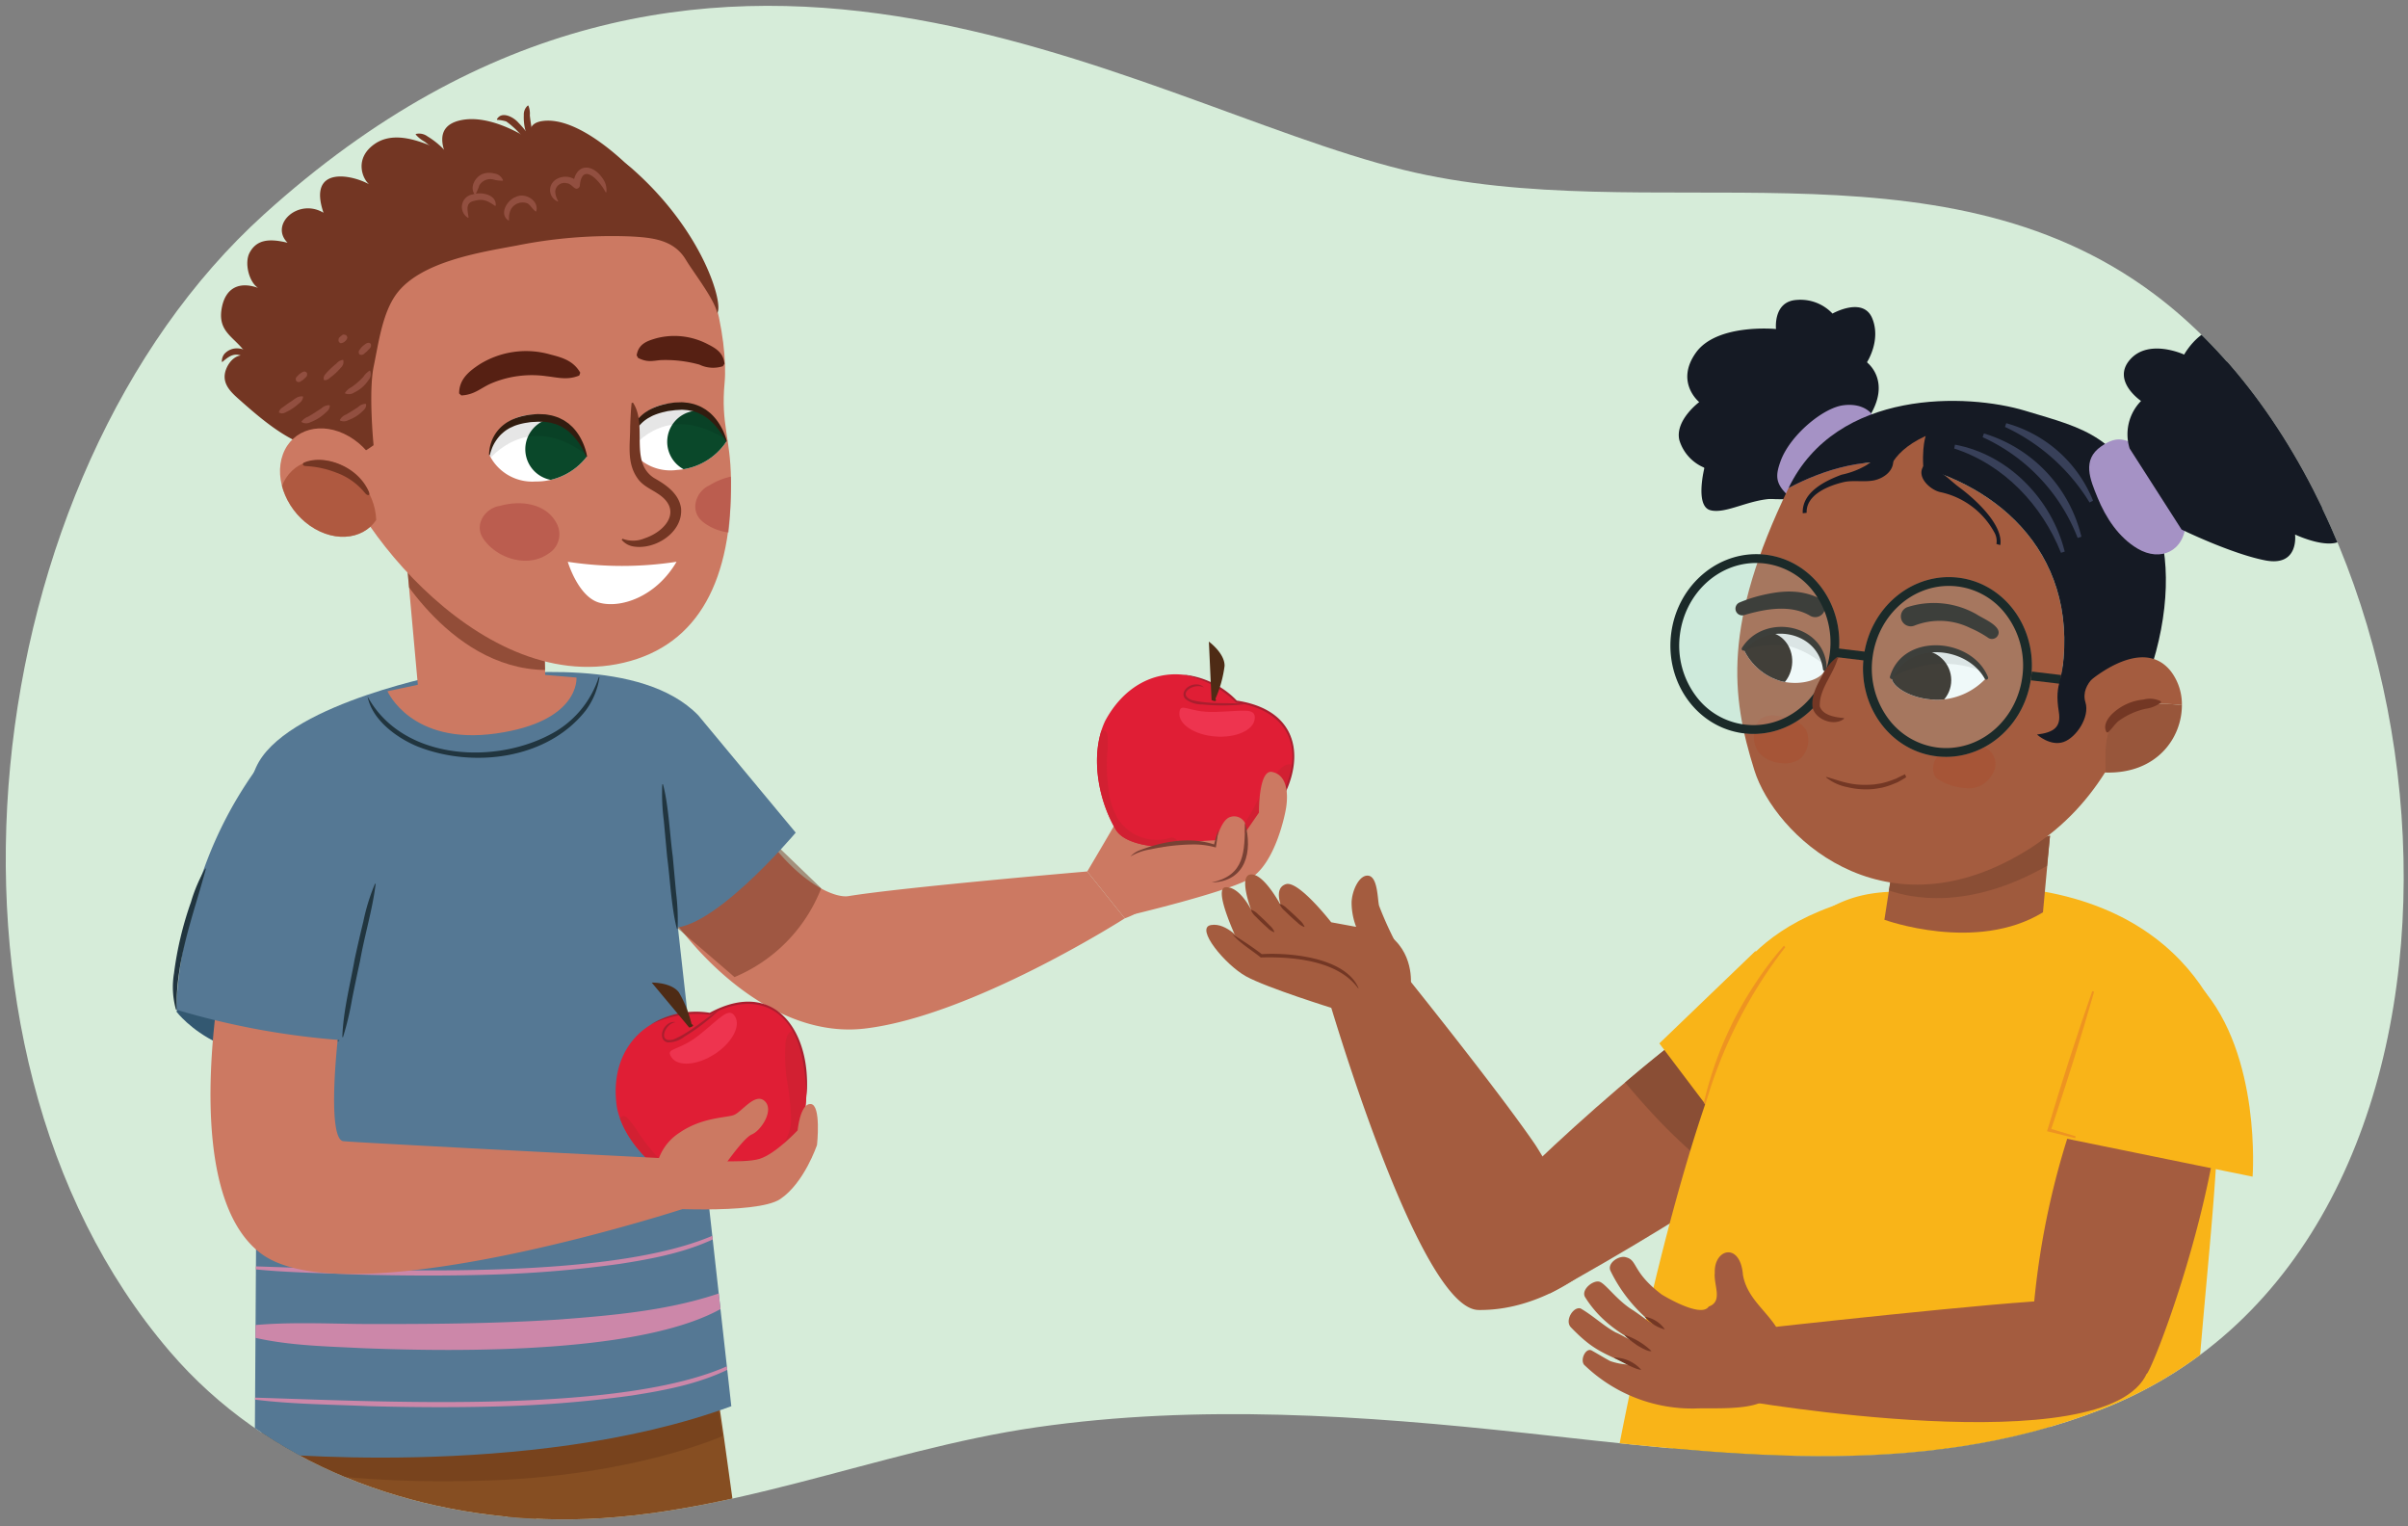 <svg xmlns="http://www.w3.org/2000/svg" xmlns:xlink="http://www.w3.org/1999/xlink" width="380" height="240.797" viewBox="0 0 380 240.797"><rect x="0" y="0" width="380" height="240.797" fill="#808080" stroke="none"/><defs><clipPath id="a"><path d="M221.478,26.8c38.555,9.465,84.112-6.107,118.465,19.591,50.236,37.579,57.508,150.159-8.209,175.936-29.245,11.472-60.77,7.044-91.056,3.763-25.571-2.77-51.528-4.584-77.107-.9-25.291,3.645-49.843,14.857-75.611,14.535-22.8-.286-45.776-8.521-61.175-26.5-41.4-48.322-30.7-138.15,14.866-179.387C111.7-29.55,178.394,16.223,221.478,26.8Z" fill="none"/></clipPath><clipPath id="b"><path d="M40.2,229.134s43.234,4.5,75.206-7.266l-10.388-93.11S94.7,106.613,76.249,108.294,40.78,138.2,40.78,138.2Z" fill="none"/></clipPath><clipPath id="c"><path d="M62.371,68.565l3.784,41.877s12.317,5.022,19.927-1.818l-.39-16.777Z" fill="#cc7962"/></clipPath><clipPath id="d"><path d="M92.591,72.061a10.038,10.038,0,0,1-8.083,3.909,7.538,7.538,0,0,1-7.269-4.163,6.74,6.74,0,0,1,6.58-6.345C91.493,64.869,92.591,72.061,92.591,72.061Z" fill="none"/></clipPath><clipPath id="e"><path d="M114.64,69.651a10.035,10.035,0,0,1-7.772,4.492,7.541,7.541,0,0,1-7.557-3.618,6.735,6.735,0,0,1,6.092-6.811C113.012,62.559,114.64,69.651,114.64,69.651Z" fill="none"/></clipPath><clipPath id="f"><path d="M60.117,80.608C58.63,84.636,53.96,85.9,49.686,83.436s-6.531-7.73-5.043-11.758,6.157-5.3,10.431-2.828S61.605,76.58,60.117,80.608Z" fill="#cc7962"/></clipPath><clipPath id="g"><path d="M70.086,95.44c3.723,2.849,15.559,9.763,27.986,8.809s17.281-9.226,17.286-28.585c0-4.456-1.62-8.72-1.006-15.292S112,38.056,104.346,33.091s-18.333-1.855-27.262,3.654S50.271,41.63,52.044,69.034C52.72,79.472,66.364,92.591,70.086,95.44Z" fill="none"/></clipPath><clipPath id="h"><path d="M287.969,105.59c.254-1.707-1.228-4.826-4.845-5.874-4.77-1.383-7.994,2.667-7.994,2.667a9.375,9.375,0,0,0,6,5.113C284.636,108.324,287.767,106.958,287.969,105.59Z" fill="#fff"/></clipPath><clipPath id="i"><path d="M298.529,106.848c.156-1.718,2.577-4.373,6.82-4.485a9.258,9.258,0,0,1,8.111,4.587,10.622,10.622,0,0,1-7.891,3.458C301.5,110.333,298.4,108.226,298.529,106.848Z" fill="#fff"/></clipPath></defs><g clip-path="url(#a)"><polygon points="382.393 246.646 -4.621 245.878 -4.621 -6.594 382.393 -5.826 382.393 246.646" fill="#d6ecd9"/><path d="M121.134,132.287c5.132,7.022,10.54,9.461,12.758,9.1,8.576-1.4,37.686-3.891,37.686-3.891l5.92,7.4s-24.126,15.425-41.066,17.392c-11.6,1.346-22.556-7.119-29.7-16.544A74.386,74.386,0,0,0,121.134,132.287Z" fill="#cc7962"/><path d="M105.1,144.969c.855.581,10.81,9.193,10.81,9.193a25.074,25.074,0,0,0,13.683-14.006l-9.583-9.239Z" fill="#733623" opacity="0.5"/><path d="M41.566,219.425s-3.149,75.831-2.405,82.627c0,0,40.1,5.624,46.681,1.474L84.227,219.1Z" fill="#864e22"/><path d="M80.8,300.956c3.827,6.1,40.9,2.831,40.511-3.49-1-26-4.431-53.27-8.566-80.909l-32.875,5.8Z" fill="#864e22"/><path d="M77.543,233.573c22.915-.871,36.466-6.991,36.466-6.991l-.816-5.331S89.77,225.8,77.337,226.27s-35.756-1.321-35.756-1.321l-.6,6.115S54.627,234.445,77.543,233.573Z" fill="#5b3014" opacity="0.33"/><path d="M75.122,106.66c6.081-.407,26.161-2.97,35.068,6.2l15.38,18.511s-14.361,17.08-20.684,14.816-24.707-26.924-24.707-26.924Z" fill="#557894"/><path d="M70.678,106.224s-24.3,4.556-29.816,13.961,1.682,37.5,1.682,37.5,26.475-10.318,28.069-14.332c-.066-.729-3.178-10.778-3.089-12.494S70.678,106.224,70.678,106.224Z" fill="#557894"/><path d="M40.2,229.134s43.234,4.5,75.206-7.266l-10.388-93.11S94.7,106.613,76.249,108.294,40.78,138.2,40.78,138.2Z" fill="#557894"/><g clip-path="url(#b)"><path d="M37.631,220.449c19.17.416,66.356,3.631,81.207-7.208l.07.075a18.115,18.115,0,0,1-3.142,2.311c-5,2.642-10.647,3.714-16.178,4.57a187.977,187.977,0,0,1-20.635,1.691c-6.9.2-13.8.16-20.691-.029-6.815-.294-14.071-.306-20.631-1.41Z" fill="#cc87a9"/><path d="M36.68,209.561c5.969-1.162,14.585-.706,20.672-.665,10.28.028,20.543-.043,30.786-.7,9.99-.763,20.359-1.664,29.592-5.79l.352.38a13.268,13.268,0,0,1-2.915,2.864c-12.076,8.1-43.111,7.633-57.91,7.063-6.956-.354-13.9-.415-20.618-2.637l.041-.516Z" fill="#cc87a9"/><path d="M35.75,199.679c19.17.416,66.357,3.631,81.208-7.208l.07.076a18.186,18.186,0,0,1-3.142,2.31c-5,2.642-10.647,3.715-16.179,4.57a187.713,187.713,0,0,1-20.635,1.692c-6.9.2-13.8.16-20.69-.029-6.815-.3-14.072-.307-20.632-1.411Z" fill="#cc87a9"/><path d="M35.582,190.231c5.969-1.161,14.586-.706,20.673-.665,10.28.029,20.543-.042,30.786-.7,9.989-.763,20.359-1.665,29.592-5.79l.352.38a13.247,13.247,0,0,1-2.916,2.863c-12.076,8.1-43.111,7.634-57.91,7.063-6.955-.354-13.9-.414-20.617-2.636l.04-.517Z" fill="#cc87a9"/></g><path d="M62.371,68.565l3.784,41.877s12.317,5.022,19.927-1.818l-.39-16.777Z" fill="#cc7962"/><g clip-path="url(#c)"><path d="M61.28,87.551S70.3,105.457,85.969,105.71c5.214.084,3.18-6.057,3.18-6.057L64.568,83.111Z" fill="#733623" opacity="0.65"/></g><path d="M58.011,109.9c5.544,10.186,20.591,10.909,29.73,5.471a15.538,15.538,0,0,0,6.758-8.56l.106.025a11.678,11.678,0,0,1-2.192,5.289c-6.066,7.693-17.742,9.112-26.489,5.668-3.392-1.385-7.236-4.275-7.913-7.893Z" fill="#21353f"/><path d="M78.228,115.733c13.372-1.87,12.742-8.83,12.742-8.83l-14.137-1.171L61.146,109.06S64.856,117.6,78.228,115.733Z" fill="#cc7962"/><path d="M104.621,123.737c.887,3.222,1.082,8.023,1.542,11.362l.522,5.707a34.808,34.808,0,0,1,.245,5.735l-.107.011c-.865-3.227-1.092-8.024-1.543-11.363l-.524-5.706a32.936,32.936,0,0,1-.243-5.735l.108-.011Z" fill="#21353f"/><path d="M98.4,104.567c11.986-2.81,17.155-13.272,16.955-28.9-.085-6.727-1.62-8.72-1.006-15.292S112,38.056,104.346,33.091s-18.333-1.855-27.262,3.654S50.271,41.63,52.044,69.034C52.72,79.472,74.971,110.059,98.4,104.567Z" fill="#cc7962"/><path d="M87.815,82.532c-1.458-2.788-5.094-3.766-8.911-2.718-2.28.318-4.169,2.91-2.642,5.17,2.122,3.14,7.033,4.713,10.324,2.343A3.583,3.583,0,0,0,87.815,82.532Z" fill="#a23232" opacity="0.4"/><path d="M89.6,88.637s1.625,5.5,4.954,6.445,8.948-.861,12.212-6.449A56.518,56.518,0,0,1,89.6,88.637Z" fill="#fff"/><path d="M92.591,72.061a10.038,10.038,0,0,1-8.083,3.909,7.538,7.538,0,0,1-7.269-4.163,6.74,6.74,0,0,1,6.58-6.345C91.493,64.869,92.591,72.061,92.591,72.061Z" fill="#fff"/><g clip-path="url(#d)"><path d="M92.6,69.766a4.915,4.915,0,1,1-5.887-3.679A4.9,4.9,0,0,1,92.6,69.766Z" fill="#0a482a"/><path d="M93.563,72.652s-8.91-9.01-16.99.472c-3.025-.83-2.12-4.264-2.12-4.264L80.3,64.533l7.588-.8,4.377,2.821,1.628,4.376Z" fill="#010101" opacity="0.1"/></g><path d="M92.53,72.071s-.136-.328-.406-.868a10.923,10.923,0,0,0-1.317-2.031,10.124,10.124,0,0,0-1.066-1.095c-.207-.165-.431-.317-.649-.478-.248-.12-.467-.286-.719-.405-.264-.1-.508-.235-.787-.308-.286-.056-.55-.167-.843-.213s-.584-.1-.888-.12l-.921-.014-.99.051c-.356.015-.605.085-.912.12a10.035,10.035,0,0,0-1.719.434c-.27.1-.508.235-.765.334a7.063,7.063,0,0,0-.684.409,5.46,5.46,0,0,0-.59.474,4.177,4.177,0,0,0-.51.512,7.345,7.345,0,0,0-.753,1.069,5.719,5.719,0,0,0-.433.957,7.537,7.537,0,0,0-.28.908h-.121a5.35,5.35,0,0,1,.079-.962,6.184,6.184,0,0,1,.269-1.073,5.933,5.933,0,0,1,1.743-2.578,8.146,8.146,0,0,1,.748-.561c.28-.152.559-.324.861-.457a9.241,9.241,0,0,1,1.941-.607,14.248,14.248,0,0,1,2.085-.237l1.058.04c.35.029.7.113,1.037.166a9.509,9.509,0,0,1,.989.3c.323.112.613.293.913.431.286.165.545.366.811.542.236.212.475.415.69.628a8.349,8.349,0,0,1,1.03,1.351,9.661,9.661,0,0,1,1.009,2.322,7.383,7.383,0,0,1,.209.94Z" fill="#321c0f"/><path d="M114.64,69.651a10.035,10.035,0,0,1-7.772,4.492,7.541,7.541,0,0,1-7.557-3.618,6.735,6.735,0,0,1,6.092-6.811C113.012,62.559,114.64,69.651,114.64,69.651Z" fill="#fff"/><g clip-path="url(#e)"><path d="M114.9,68.244a4.915,4.915,0,1,1-6.145-3.237A4.894,4.894,0,0,1,114.9,68.244Z" fill="#0a482a"/><path d="M115.653,70.168s-9.553-8.33-16.909,1.719c-3.078-.605-2.43-4.1-2.43-4.1l5.51-4.744,7.507-1.359,4.575,2.491,1.947,4.245Z" fill="#010101" opacity="0.1"/></g><path d="M114.58,69.664s-.16-.316-.469-.835a10.962,10.962,0,0,0-1.464-1.928,9.9,9.9,0,0,0-1.145-1.014c-.218-.15-.453-.285-.682-.43-.256-.1-.487-.25-.747-.35-.271-.077-.524-.2-.808-.25-.289-.034-.56-.126-.857-.15s-.59-.06-.894-.055l-.919.054-.984.124c-.354.041-.6.129-.9.186a10.117,10.117,0,0,0-1.682.559c-.262.116-.489.272-.738.39a7.034,7.034,0,0,0-.651.457,5.378,5.378,0,0,0-.554.517,4.209,4.209,0,0,0-.471.548,7.445,7.445,0,0,0-.672,1.121,5.675,5.675,0,0,0-.361.987,7.765,7.765,0,0,0-.212.926l-.12.01a5.251,5.251,0,0,1,.008-.966,6.221,6.221,0,0,1,.188-1.09,5.937,5.937,0,0,1,.529-1.336,5.87,5.87,0,0,1,1.019-1.363,8.3,8.3,0,0,1,.7-.614c.268-.172.534-.364.825-.519a9.313,9.313,0,0,1,1.891-.748,14.3,14.3,0,0,1,2.061-.389l1.059-.038c.35,0,.7.062,1.046.089a9.342,9.342,0,0,1,1.009.227,9.924,9.924,0,0,1,.942.363c.3.143.571.324.849.48.251.194.5.379.735.576a8.409,8.409,0,0,1,1.127,1.271,9.707,9.707,0,0,1,1.178,2.242,7.442,7.442,0,0,1,.278.922Z" fill="#321c0f"/><path d="M113.178,49.376c-.425-2.161-3.794-6.463-4.935-8.378-1.9-3.19-5.3-3.514-8.758-3.695A76.316,76.316,0,0,0,81.52,38.745c-5.7,1.058-15.085,2.505-18.9,7.557-2.274,3.014-2.877,7.828-3.641,11.471-.854,4.071-.025,12.467-.025,12.467s-3.025,2.247-4.18,1.951c-1.579-.4-2.609-5.916-3.719-7.248-1.086-1.3-2.07-3.771-2.982-5.085-1.969-2.837-2.233-4.865-1.22-7.907,5.852-17.575,22.9-24.64,39.761-23.688,6.757.381,7.86-6.292,13.139-1.65C111.131,36.614,114.218,48.14,113.178,49.376Z" fill="#733623"/><path d="M106.919,35.961c-1.289-3.656-13.457-17.928-21.287-16.869-3.112.421-1.651,3.189-1.651,3.189S77.855,17.9,72.75,18.961c-2.81.586-3.425,2.371-2.65,4.787-1.538-.2-7.091-3.76-11-1.016-3.237,2.274-1.9,5.472-.862,6.334-3.028-1.646-9.666-2.77-7.187,4.5-3.979-2.369-8.559,1.856-5.671,4.735-2.849-.692-4.849-.539-5.98,1.552-.884,1.632-.091,4.662,1.32,5.565-3.048-1.078-5.094.089-5.691,3.011-.87,4.258,2.346,4.731,4.108,7.833-1.629-.727-3,.676-3.5,2.117-.751,2.185.891,3.574,2.295,4.817,2.62,2.319,5.84,5.09,9.061,6.523,2.653,1.18,5.668,1.82,6.7-1.559.625-2.052-.155-4.757-.255-6.837a18.1,18.1,0,0,1,1.568-8.079c3.907-9.39,15.341-18.89,25.631-19.734A101.364,101.364,0,0,1,96.2,33.044C98.439,33.214,104.747,37.184,106.919,35.961Z" fill="#733623"/><path d="M60.117,80.608C58.63,84.636,53.96,85.9,49.686,83.436s-6.531-7.73-5.043-11.758,6.157-5.3,10.431-2.828S61.605,76.58,60.117,80.608Z" fill="#cc7962"/><g clip-path="url(#f)"><path d="M58.889,85.157c-1.487,4.028-5.928,5.426-9.92,3.123s-6.02-7.436-4.533-11.464,5.929-5.426,9.92-3.123S60.377,81.129,58.889,85.157Z" fill="#a34c33" opacity="0.7"/></g><path d="M47.935,73.009c-.136.063-.368.531.441.532a15.167,15.167,0,0,1,4.742,1.05,10.3,10.3,0,0,1,4.51,3.233c.473.511.837.318.556-.306C56.282,73.294,50.845,71.681,47.935,73.009Z" fill="#733623"/><polygon points="98.488 60.173 101.181 74.22 98.084 78.407 95.823 61.193 98.488 60.173" fill="#cc7962"/><g clip-path="url(#g)"><path d="M121.271,76.726c-2.177-2.275-5.943-2.211-9.319-.15-2.1.935-3.2,3.947-1.1,5.7,2.913,2.43,8.069,2.585,10.572-.6A3.582,3.582,0,0,0,121.271,76.726Z" fill="#a23232" opacity="0.4"/></g><path d="M99.888,63.527c2.377,3.581-.636,9.352,3.343,11.9,1.85,1.045,3.868,2.407,4.239,4.7.4,3.836-4.084,6.7-7.554,6.086A3.006,3.006,0,0,1,98.1,85.164L98.248,85a4.631,4.631,0,0,0,3.461-.061c3.394-1.123,6.02-4.46,2.176-7-1.127-.767-2.478-1.288-3.279-2.48-1.749-2.456-1.15-5.367-1.163-8.049.045-1.27.1-2.491.23-3.83l.215-.05Z" fill="#733623"/><path d="M43.425,248.39c8.2-.523,14.83-4.777,15.831-13.4a.049.049,0,0,1,.1.012,17.942,17.942,0,0,1-.2,2.911,12.449,12.449,0,0,1-4.507,7.606,15.4,15.4,0,0,1-11.218,2.869Z" fill="#562b1b"/><path d="M100.471,56.065c.289-1.852,1.72-2.3,3.192-2.717a11.308,11.308,0,0,1,8,.945c1.332.674,2.469,1.345,2.67,3.088l-.26.4a5,5,0,0,1-3.693-.249,20.071,20.071,0,0,0-6.114-.716c-1.349.119-2.062.392-3.563-.335l-.234-.411Z" fill="#562013"/><path d="M72.454,62.08c-.012-2.26,1.6-3.535,3.269-4.622A13.9,13.9,0,0,1,86.86,55.934c1.89.483,3.643.99,4.709,2.873l-.161.444c-1.9.769-3.377.3-5.174.105a16.434,16.434,0,0,0-8.792,1.169c-1.65.74-2.551,1.751-4.632,1.867l-.356-.312Z" fill="#562013"/><path d="M78.108,32.469c-1.162-.8-1.883-1.152-3.229-.783-1.454.267-1.109,1.4-.945,2.576.023.055-.023.127-.085.1a2,2,0,0,1,.755-3.689c1.274-.442,3.757-.022,3.623,1.745a.08.08,0,0,1-.119.053Z" fill="#924f40"/><path d="M79.293,28.514a5.417,5.417,0,0,1-1.516-.21,2.008,2.008,0,0,0-2.146.97,8.149,8.149,0,0,1-.59,1.377.08.08,0,0,1-.129.011c-.823-1.079.038-2.686,1.169-3.18a2.98,2.98,0,0,1,1.874-.119,1.73,1.73,0,0,1,1.412,1.044.083.083,0,0,1-.074.107Z" fill="#924f40"/><path d="M58.42,58.539a1.412,1.412,0,0,1-.294,1.468A5.437,5.437,0,0,1,55.952,61.9a1.586,1.586,0,0,1-1.458.191.086.086,0,0,1-.035-.125,2.638,2.638,0,0,1,1.019-.887,11.4,11.4,0,0,0,1.881-1.646A3.017,3.017,0,0,1,58.3,58.5a.084.084,0,0,1,.116.036Z" fill="#924f40"/><path d="M57.777,63.806c.028.6-.341.846-.638,1.145a6.19,6.19,0,0,1-2.153,1.332,1.482,1.482,0,0,1-1.3.083.091.091,0,0,1-.043-.122,1.792,1.792,0,0,1,.944-.821c.668-.389,1.31-.788,1.952-1.216a1.72,1.72,0,0,1,1.146-.491.1.1,0,0,1,.094.09Z" fill="#924f40"/><path d="M52.043,64.028c-.027.619-.42.853-.738,1.159A6.962,6.962,0,0,1,49.027,66.6a1.45,1.45,0,0,1-1.412.01.086.086,0,0,1-.024-.119,2.457,2.457,0,0,1,1.048-.756c.708-.4,1.389-.863,2.081-1.307a1.839,1.839,0,0,1,1.234-.5.093.093,0,0,1,.089.094Z" fill="#924f40"/><path d="M84.5,33.341c-.611-.485-.8-.989-1.251-1.246a2.106,2.106,0,0,0-2.634.964,3.267,3.267,0,0,0-.287,1.645.073.073,0,0,1-.11.069c-1.522-1.036-.162-3.244,1.211-3.714,1.422-.712,3.644.565,3.2,2.248a.076.076,0,0,1-.125.034Z" fill="#924f40"/><path d="M95.564,30.313c-.939-1.792-3.72-4.857-4.065-1.006a.53.53,0,0,1-.591.46c-.52-.168-.769-.782-1.482-.861a1.453,1.453,0,0,0-1.81,1.333,3.307,3.307,0,0,0,.451,1.468.069.069,0,0,1-.028.093,1.952,1.952,0,0,1-.435-3.39,2.776,2.776,0,0,1,3.76.472l-.919.3c.272-3.4,3.014-3.54,4.733-.922a3.051,3.051,0,0,1,.514,2.03.068.068,0,0,1-.128.021Z" fill="#924f40"/><path d="M51.106,59.9c-.117-.562.212-.815.444-1.1a14.175,14.175,0,0,1,1.562-1.458,1.563,1.563,0,0,1,.96-.555.1.1,0,0,1,.11.07,1.2,1.2,0,0,1-.379,1.135,8.946,8.946,0,0,1-1.587,1.5c-.285.212-.45.485-1.007.493a.1.1,0,0,1-.1-.079Z" fill="#924f40"/><path d="M44.022,64.978c.184-.524.482-.617.778-.845l.882-.64c.7-.36,1.165-1.041,2.069-.947a.1.1,0,0,1,.079.1,1.419,1.419,0,0,1-.651,1.006,8.155,8.155,0,0,1-1.887,1.3c-.346.154-.7.429-1.23.148a.1.1,0,0,1-.04-.124Z" fill="#924f40"/><path d="M46.728,60.057a.532.532,0,0,1,.153-.658,3.181,3.181,0,0,1,.37-.373c.323-.2.773-.679,1.18-.192.161.58-.254.717-.523,1.032a3.321,3.321,0,0,1-.441.29.5.5,0,0,1-.659,0,.177.177,0,0,1-.08-.1Z" fill="#924f40"/><path d="M56.7,55.872c-.218-.432-.015-.564.095-.749a3.308,3.308,0,0,1,.413-.488c.318-.234.872-.842,1.308-.374.166.6-.308.793-.577,1.151-.149.126-.288.255-.445.366a.613.613,0,0,1-.69.173.168.168,0,0,1-.1-.079Z" fill="#924f40"/><path d="M53.421,53.756c0-.541.131-.439.331-.7.289-.156.268-.376.792-.209a.223.223,0,0,1,.107.075c.255.339.143.438.078.57a1.172,1.172,0,0,1-.711.606c-.158.034-.319.167-.565-.221a.211.211,0,0,1-.032-.126Z" fill="#924f40"/><path d="M83.791,21.981c-.741.161-1.22-.377-1.626-.741a13.046,13.046,0,0,0-2.279-2.078,5.78,5.78,0,0,0-1.4-.248.08.08,0,0,1-.061-.114c.763-1.335,2.628-.3,3.344.515a18.823,18.823,0,0,1,2.073,2.545.08.08,0,0,1-.048.121Z" fill="#733623"/><path d="M71.265,25.253c-.72.174-1.218-.354-1.7-.743-.755-.637-1.815-1.621-2.6-2.183a4.933,4.933,0,0,1-1.342-1.081.078.078,0,0,1,.01-.109,2.214,2.214,0,0,1,1.837.387,12.63,12.63,0,0,1,3.838,3.6.079.079,0,0,1-.037.125Z" fill="#733623"/><path d="M83.83,22.7a2.5,2.5,0,0,1-.694-1.4,8.218,8.218,0,0,1-.475-3.116,1.9,1.9,0,0,1,.611-1.516.082.082,0,0,1,.115.014,3.276,3.276,0,0,1,.222,1.516,29.138,29.138,0,0,0,.459,2.887,2.088,2.088,0,0,1-.11,1.593.085.085,0,0,1-.128.018Z" fill="#733623"/><path d="M40.351,59.472c-.571-.622-.571-1.405-.949-1.623a1.976,1.976,0,0,0-2.755.987,3.111,3.111,0,0,0-.092,1.8.074.074,0,0,1-.061.089,1.358,1.358,0,0,1-.831-.952c-.47-2.28,2.521-4.249,4.36-2.65a2.11,2.11,0,0,1,.455,2.326.076.076,0,0,1-.127.026Z" fill="#733623"/><path d="M40.693,59.759a.866.866,0,0,0,.115-.874,4.7,4.7,0,0,0-2.02-2.389c-1.484-.971-2.378-.552-3.674.595a.072.072,0,0,1-.1-.01,1.851,1.851,0,0,1,.447-1.3c2.187-2.194,5.8.447,6.178,2.989.062.5-.343,1.165-.894,1.1a.073.073,0,0,1-.051-.12Z" fill="#733623"/><path d="M102.676,161.689a14.446,14.446,0,0,1,9.4-1.749c14.847-7.832,18.222,12.365,12.7,22.362-1.841,3.332-7.731,2.668-7.731,2.668s-4.972,3.769-7.967,2.523c-5.491-2.284-10.568-7.316-11.7-12.64-.941-5.9,1.221-10.67,5.3-13.164" fill="#e01e35"/><path d="M125.2,162.567a1.494,1.494,0,0,0-.893.717,3.688,3.688,0,0,0-.359,1.615,28.066,28.066,0,0,0,.171,5.134,45.073,45.073,0,0,1,.715,6.179,7.191,7.191,0,0,1-2.251,5.54,6.9,6.9,0,0,1-4.843,1.264,1.405,1.405,0,0,0-.61.042,1.459,1.459,0,0,0-.566.538,7.319,7.319,0,0,1-8.174,2.368,11.749,11.749,0,0,1-4.11-2.9,28.256,28.256,0,0,1-3.466-4.244,15.693,15.693,0,0,0-1.721-2.345,1.047,1.047,0,0,0-.707-.392.667.667,0,0,0-.547.369c1.7,4.713,6.3,8.989,11.242,11.043,3,1.246,7.967-2.523,7.967-2.523s5.89.664,7.731-2.668C127.878,176.683,128.171,167.843,125.2,162.567Z" fill="#d22032"/><path d="M102.663,161.669A13.572,13.572,0,0,1,112,159.795c10.428-5.641,16.132,3.269,15.272,13.046a34.2,34.2,0,0,0-.762-6.344c-1.731-7.663-7.577-10.119-14.4-6.387a16.461,16.461,0,0,0-9.44,1.559Z" fill="#aa1e2e"/><path d="M112.713,166.355c2.773-1.771,4.238-4.454,3.27-5.992s-2.257.218-5.614,2.908-5.4,1.971-4.431,3.508S109.939,168.127,112.713,166.355Z" fill="#ee344f"/><path d="M108.772,162.127l-5.929-7.1s3.1-.059,4.3,1.56a18.5,18.5,0,0,1,1.993,5S109.86,161.843,108.772,162.127Z" fill="#4e2b15"/><path d="M106.608,161.277c-1.7.213-2.878,3.376-.366,2.732,2.712-1.114,5.049-3.327,7.453-4.844a31.8,31.8,0,0,1-5.693,4.4,4.113,4.113,0,0,1-2.623.9,1.059,1.059,0,0,1-.821-.622c-.475-1.307.9-2.861,2.05-2.564Z" fill="#aa1e2e"/><path d="M27.86,159.634s8.832,11.63,25.67,4.609l.4-5.219L28.747,155.81Z" fill="#335871"/><path d="M53.846,159.546c-1.213,8.6-1.888,20.31.351,20.51,3.342.3,54.649,2.9,54.649,2.9l-.915,7.737s-53.268,17.372-66.817,7.028c-9.279-7.084-8.452-26.8-7.01-38.517A74.776,74.776,0,0,0,53.846,159.546Z" fill="#cc7962"/><path d="M40.4,121.4a63.747,63.747,0,0,0-9.317,19.06c-3.291,11.237-3.256,18.846-3.256,18.846a122.46,122.46,0,0,0,26.289,4.82l5.073-26.046s3.1-18.068-4.955-19.614A18.393,18.393,0,0,0,40.4,121.4Z" fill="#557894"/><path d="M32.491,137.072c-1.97,7.328-4.808,14.5-4.609,22.226l-.107.019a13.156,13.156,0,0,1-.312-5.772,54.057,54.057,0,0,1,2.673-11.215,24.706,24.706,0,0,1,2.255-5.3l.1.04Z" fill="#21353f"/><path d="M59.281,139.458c-.507,4.114-1.737,8.043-2.454,12.116q-.659,3.018-1.266,6.048a45.967,45.967,0,0,1-1.433,6.022l-.106-.018c.145-4.152,1.219-8.162,1.936-12.234.435-2.018.9-4.029,1.387-6.038a31.939,31.939,0,0,1,1.832-5.925l.1.029Z" fill="#21353f"/><path d="M103.57,184.259a8.231,8.231,0,0,1,3.718-5.581c3.444-2.353,7.165-2.309,8.45-2.728s3.395-3.648,4.936-2.225-.567,4.651-2.031,5.263-5.16,6.122-5.16,6.122-1.124,4.673-6.736,3.775S103.57,184.259,103.57,184.259Z" fill="#cc7962"/><path d="M108.846,182.955s8.487.712,11.059-.126,5.965-4.487,5.965-4.487.4-4.274,2.074-4.153.989,6.445.989,6.445-2,6-5.811,8.555-20.775,1.345-20.775,1.345,2.129-2.674,1.667-5.064S108.846,182.955,108.846,182.955Z" fill="#cc7962"/><path d="M171.578,137.5s1.924-3.242,4.272-7.276,7.706-5.692,8.507-6.553,1.555-2.966,2.627-2.176,1.784,3.047.79,4.33-3.742,5.749-3.742,5.749,3.386,1.325.877,6.611a13.04,13.04,0,0,1-7.411,6.712Z" fill="#cc7962"/><path d="M186.6,106.445a14.414,14.414,0,0,1,8.552,4.256c16.581,2.679,7.031,20.815-3.429,25.468-3.486,1.55-7.779-2.52-7.779-2.52s-6.247.016-7.879-2.778c-2.993-5.123-3.991-12.188-1.668-17.116,2.823-5.268,7.439-7.775,12.2-7.31" fill="#e01e35"/><path d="M204.017,120.685a1.5,1.5,0,0,0-1.147.034,3.734,3.734,0,0,0-1.265,1.073,28.377,28.377,0,0,0-2.975,4.2,45.1,45.1,0,0,1-3.174,5.358,7.239,7.239,0,0,1-5.152,3.064,6.884,6.884,0,0,1-4.626-1.9,1.378,1.378,0,0,0-.512-.333,1.462,1.462,0,0,0-.777.088,7.311,7.311,0,0,1-7.95-3.026,11.675,11.675,0,0,1-1.518-4.785,28.311,28.311,0,0,1-.191-5.469,15.67,15.67,0,0,0,.05-2.9,1.035,1.035,0,0,0-.326-.737.67.67,0,0,0-.66-.035c-1.5,4.782-.423,10.958,2.269,15.565,1.632,2.794,7.879,2.778,7.879,2.778s4.293,4.07,7.779,2.52C197.6,133.554,203.191,126.68,204.017,120.685Z" fill="#d22032"/><path d="M186.6,106.421a13.541,13.541,0,0,1,8.575,4.117c11.748,1.776,10.864,12.325,4.267,19.587a34.411,34.411,0,0,0,3.234-5.509c3.269-7.155.105-12.632-7.607-13.762a16.414,16.414,0,0,0-8.469-4.433Z" fill="#aa1e2e"/><path d="M191.771,116.2c3.284.255,6.078-1,6.238-2.812s-1.932-1.184-6.237-1.057-5.5-1.674-5.658.134S188.486,115.946,191.771,116.2Z" fill="#ee344f"/><path d="M191.192,110.459l-.423-9.227s2.506,1.818,2.478,3.827a18.523,18.523,0,0,1-1.444,5.189S192.231,110.887,191.192,110.459Z" fill="#4e2b15"/><path d="M189.982,108.48c-1.486-.85-4.339.967-1.945,1.959,2.838.742,6.039.382,8.874.618a31.85,31.85,0,0,1-7.2.085,4.11,4.11,0,0,1-2.639-.859,1.054,1.054,0,0,1-.278-.993c.416-1.325,2.446-1.738,3.187-.81Z" fill="#aa1e2e"/><path d="M178.777,135.922a16.081,16.081,0,0,1,6.775-2.75,59.952,59.952,0,0,1,10.135-.636l2.987-4.326s-.086-6.866,2.081-6.413c3.363.7,2.111,6.149,2.111,6.149s-1.551,8.572-5.844,10.812-18.963,5.7-18.963,5.7Z" fill="#cc7962"/><path d="M182.163,137.246l9.556-3.771s.777-4.1,2.427-4.575a1.928,1.928,0,0,1,2.329.95s.189,4.976-1.543,6.837-10.907,5.68-10.907,5.68Z" fill="#cc7962"/><path d="M196.475,129.85c1.243,4.459.164,9.245-5.261,9.381,5.3-1.148,5.172-4.862,5.261-9.381Z" fill="#784134"/><path d="M192.265,130.889q-.162,1.419-.395,2.825a12.8,12.8,0,0,0-3.547-.478,33.226,33.226,0,0,0-6.748.771,8.68,8.68,0,0,0-3.186,1.129,3.9,3.9,0,0,1,1.437-.97c3.739-1.449,8.084-2.213,11.965-.865l-.256.135q.333-1.281.73-2.547Z" fill="#784134"/><path d="M352.776,169.219c-.5-4.788-6.042-29.227-40.964-29.5s-39.925,18.1-39.925,18.1Z" fill="#f9b418"/><path d="M235.619,190.434c-.3-.6,27.786-28.246,47.249-38.69l7.22,23.967s-22.3,15.648-45.527,28.359Z" fill="#a45c3f"/><path d="M260.348,175.242a85.142,85.142,0,0,0,12.985,11.624c9.972-6.4,16.755-11.155,16.755-11.155l-7.22-23.967c-8.2,4.4-17.916,11.846-26.406,19.04C257.725,172.3,259.012,173.792,260.348,175.242Z" fill="#8a4e35"/><path d="M280.059,188.705l-18.2-24.082,15.13-14.543s22.747,7.929,18.963,18.364S280.059,188.705,280.059,188.705Z" fill="#f9b418"/><path d="M276.123,221.306a12.426,12.426,0,0,0-2.924-.249c.1-.152.189-.3.285-.456,1.062-1.687-1.994-3.719-3.374-2.138-13.731,15.746-16.818,36.588-20.556,56.287-3.922,20.677-7.91,40.94-6.457,62.089.828,12.043,1.868,24.149,3.483,36.175.464,3.453,6.464,3.4,6.182-.1l-.009-.1.251.022,11.9,2.621s15.462-51.7,23.916-76.922S286.067,224.3,276.123,221.306Z" fill="#3f6887"/><path d="M324.6,380.162c9.706-55.3,22.4-88.319,16.207-153.8L267.415,221.1l-5.144,11.291,13.593,38.658,30.642,59.018,2.808,33.894Z" fill="#3f6887"/><path d="M308.77,230.9s-.129.116-.362.361c.072-.164.142-.329.214-.493.8-1.822-2.519-3.391-3.651-1.627-11.273,17.562-15.383,38.186-16.186,58.215-.844,21.023,2.3,42.089,6.849,62.8,2.588,11.8,2.9,30.558,6.265,42.222.967,3.35,20.714.662,20.714.662s4.414-26.959,9.072-53.137S319.048,232.423,308.77,230.9Z" fill="#3f6887"/><path d="M342.2,250.507s-41.01,4.955-57.627.967-27.224-10.2-27.224-10.2l1.712-5.119,83.408,3.888Z" fill="#274862"/><path d="M254.1,235.66s10.518-60.113,23.293-80.358,22.864-13.431,39.088-13.847c18.841-.483,33.656,18.6,33.51,35.111s-5.252,50.781-4.049,71a239.154,239.154,0,0,1-51.784,1.036C261,245.38,254.1,235.66,254.1,235.66Z" fill="#f9b418"/><path d="M277.256,209.676s39.461-4.429,47.824-4.538,17.309-.2,13.758,11.437c-6.172,14.519-64.39,4.324-64.39,4.324Z" fill="#a45c3f"/><path d="M338.739,216.772c.652.019,11.616-27.487,12.174-49.14l-18.965-2.8a125.319,125.319,0,0,0-11.375,46.828Z" fill="#a45c3f"/><path d="M355.476,185.649l-31.644-6.46,5.7-19.745s8.1-14.514,17.745-3.758S355.476,185.649,355.476,185.649Z" fill="#f9b418"/><path d="M281.741,149.431a73.7,73.7,0,0,0-12.582,24.717l-.3-.074a57.434,57.434,0,0,1,8.373-19.262,48.766,48.766,0,0,1,4.277-5.586l.233.205Z" fill="#ee9421"/><path d="M294.811,66.011c3.856-5.873-.2-8.842-.2-8.842s2.28-3.457.841-6.946-6.27-.747-6.27-.747a6.953,6.953,0,0,0-5.678-2.152c-3.723.244-3.236,4.586-3.236,4.586s-9.341-.918-12.653,3.749.533,7.78.533,7.78-3.879,2.888-3.131,6.011a6.856,6.856,0,0,0,3.956,4.349s-1.539,6.049.934,6.7,6.2-1.786,10.094-1.805a49.015,49.015,0,0,0,9.521-1.47Z" fill="#151a24"/><path d="M337.138,70.721c1.15-9.5,5.9-18.248,17.894-12.164s15.419,22.117,8.455,24.279-18.739-.237-18.739-.237Z" fill="#151a24"/><path d="M294.811,66.011s2.75-11.641-5.351-13.936-20.708,10.5-21.423,16.4c-.555,4.589,1.665,11.17,15.857,10.2Z" fill="#151a24"/><path d="M281,72.731c-.831,2.278-.824,3.463.947,5.239,2.484,2.49,5.112.772,7.573-.747a15.144,15.144,0,0,0,6.427-7.035c1.384-3.607-.78-6.816-5.088-6.241C287.629,64.378,282.461,68.718,281,72.731Z" fill="#a592c5"/><path d="M298.478,138.029l-1.108,7.09s14.49,5.279,25.025-1.177l1.112-12.087Z" fill="#9f5a3d"/><path d="M323.028,136.614l.479-4.759-25.029,6.174-.386,2.469C301.305,141.6,310.386,143.814,323.028,136.614Z" fill="#8a4e35"/><path d="M302.607,73.589c-7.54-1.975-15.044.607-20.355,3.4-10.391,21.5-9.094,32.771-5.392,44.564,3.145,10.016,19.939,26.313,42.326,13.021,11.841-7.029,16.313-17.619,19.968-28.237-6.422-.126-14.415,3.133-14.415,3.133C329.551,89.1,316.575,77.248,302.607,73.589Z" fill="#a45c3f"/><path d="M300.732,122.431c-.034-.094-.069-.189-.106-.282a3.482,3.482,0,0,1-.433.214c-.266.128-.531.255-.792.391l-.2.1-.206.077-.413.154a12.452,12.452,0,0,1-1.683.5c-.286.06-.578.092-.867.14a5.94,5.94,0,0,1-.873.08,13.077,13.077,0,0,1-3.5-.243l-.861-.207c-.28-.09-.568-.16-.848-.255-.568-.17-1.131-.354-1.725-.512h0a.044.044,0,0,0-.041.076,7.641,7.641,0,0,0,3.336,1.526,12.35,12.35,0,0,0,3.693.331,6.565,6.565,0,0,0,.927-.1c.306-.055.616-.094.918-.162a11.289,11.289,0,0,0,1.768-.581l.43-.177.214-.089.2-.111c.271-.148.538-.3.8-.46a2.518,2.518,0,0,0,.351-.238A.758.758,0,0,1,300.732,122.431Z" fill="#733724"/><path d="M340.018,81.537c-5.47-12.953-10.876-13.838-20.429-16.73-9.052-2.741-29.733-3.542-37.333,12.176l0,.008c5.311-2.8,12.815-5.377,20.355-3.4,13.968,3.659,26.944,15.511,22.132,35.883,0,0,7.993-3.259,14.415-3.133C342.41,96.88,342.6,87.639,340.018,81.537Z" fill="#151a24"/><path d="M301,95.794a13.612,13.612,0,0,1,10.954,1.152c.959.66,4.356,1.963,3.221,3.471a1.068,1.068,0,0,1-1.485.174,16.607,16.607,0,0,0-2.759-1.5,10.9,10.9,0,0,0-8.867-.364A1.56,1.56,0,1,1,301,95.794Z" fill="#211712"/><path d="M285.575,97.108c-3.055-1.759-7.065-1.026-10.3-.069a1.063,1.063,0,0,1-.743-1.991,23.11,23.11,0,0,1,2.946-1c3.188-.805,6.392-1.224,9.651.359a1.561,1.561,0,1,1-1.552,2.7Z" fill="#211712"/><path d="M287.969,105.59c.254-1.707-1.228-4.826-4.845-5.874-4.77-1.383-7.994,2.667-7.994,2.667a9.375,9.375,0,0,0,6,5.113C284.636,108.324,287.767,106.958,287.969,105.59Z" fill="#fff"/><g clip-path="url(#h)"><ellipse cx="278.728" cy="104.552" rx="4.724" ry="4.214" transform="matrix(0.127, -0.992, 0.992, 0.127, 139.493, 367.675)" fill="#25160f"/><path d="M291.387,105.4a5.916,5.916,0,0,0-1.9-1.746,1.447,1.447,0,0,0,.173-2.012c-1.544-1.567-3.772-2.1-5.774-2.581a14.652,14.652,0,0,0-6.824-.085,25.262,25.262,0,0,0-6.08,2.2,8.253,8.253,0,0,0-4.24,4.242c-.275.723.5,1.682,1.126,1.057a18.266,18.266,0,0,1,5.323-3.65c-.015.046-.034.088-.048.135a.367.367,0,0,0,.124.425c-.065.276.239.575.484.367a8.958,8.958,0,0,1,2.7-1.566,17.347,17.347,0,0,1,4.268-.412c.407.006.811.039,1.216.068a14.092,14.092,0,0,1,4.282,1.859,21.955,21.955,0,0,1,2.086,1.49,8.574,8.574,0,0,0,2.058,1.559A.9.9,0,0,0,291.387,105.4Z" fill="#010101" opacity="0.1"/></g><path d="M287.679,105.585c-.784-5.984-8.658-7.461-12.314-3.03a.291.291,0,0,1-.469-.343c3.6-5.7,13.407-3.682,13.364,3.384a.291.291,0,0,1-.581-.011Z" fill="#211712"/><path d="M298.529,106.848c.156-1.718,2.577-4.373,6.82-4.485a9.258,9.258,0,0,1,8.111,4.587,10.622,10.622,0,0,1-7.891,3.458C301.5,110.333,298.4,108.226,298.529,106.848Z" fill="#fff"/><g clip-path="url(#i)"><ellipse cx="303.161" cy="107.32" rx="4.761" ry="4.723" fill="#25160f"/><path d="M313.64,104.118a14.822,14.822,0,0,0-16.489.708,1.062,1.062,0,0,0,.3,1.839.479.479,0,0,0,.75.466,16.236,16.236,0,0,1,14.44-1.28C313.677,106.257,314.634,104.753,313.64,104.118Z" fill="#010101" opacity="0.1"/></g><path d="M298.246,106.781c2.012-7.02,12.939-6.238,15.476.044a.291.291,0,0,1-.525.25c-2.845-5.136-11.853-5.914-14.385-.159a.291.291,0,0,1-.566-.135Z" fill="#211712"/><path d="M313.247,117.94a8.081,8.081,0,0,0-5.971.268,1.629,1.629,0,0,0-.918.577l-.087.1a5.382,5.382,0,0,0-.588.574c-.889,1.029-.822,2.939.136,3.48a9.323,9.323,0,0,0,4.332,1.405,4.2,4.2,0,0,0,4.2-2.095A2.9,2.9,0,0,0,313.247,117.94Z" fill="#a65537"/><path d="M284.978,115.1a4.478,4.478,0,0,0-2.8-1.772c-1.764-.579-5.214-1.255-5.4,2.672-.151,3.142,2.513,4.277,4.339,4.405a4.278,4.278,0,0,0,2.986-.7A4,4,0,0,0,284.978,115.1Z" fill="#a65537"/><path d="M297.838,75.52s-.216-3.868,6.055-6.737c0,0-1.024,2.816.1,8.6Z" fill="#a45c3f"/><g opacity="0.2"><ellipse cx="276.928" cy="101.615" rx="14.196" ry="13.308" transform="translate(139.176 362.458) rotate(-82.311)" fill="#b1e0e1"/></g><g opacity="0.2"><ellipse cx="307.322" cy="105.236" rx="14.196" ry="13.308" transform="translate(161.915 395.715) rotate(-82.311)" fill="#b1e0e1"/></g><path d="M277.14,88.825h0a11.194,11.194,0,0,1,1.33.079,11.412,11.412,0,0,1,7.645,4.364,13.281,13.281,0,0,1,2.647,9.754c-.785,6.49-5.964,11.384-12.046,11.384a11.3,11.3,0,0,1-8.975-4.443,13.288,13.288,0,0,1-2.647-9.755c.786-6.49,5.965-11.383,12.046-11.383m0-1.391c-6.695,0-12.549,5.359-13.426,12.607-.943,7.783,4.21,14.8,11.508,15.667a12.577,12.577,0,0,0,1.494.089c6.695,0,12.55-5.359,13.427-12.608.942-7.783-4.211-14.8-11.509-15.667a12.776,12.776,0,0,0-1.494-.088Z" fill="#1b2a29"/><path d="M307.534,92.445h0a11.294,11.294,0,0,1,8.975,4.444,13.281,13.281,0,0,1,2.647,9.754c-.786,6.49-5.964,11.384-12.046,11.384a11.179,11.179,0,0,1-1.329-.08,11.412,11.412,0,0,1-7.646-4.364,13.285,13.285,0,0,1-2.647-9.754c.786-6.49,5.964-11.384,12.046-11.384m0-1.391c-6.695,0-12.549,5.359-13.427,12.608-.942,7.783,4.211,14.8,11.509,15.667a12.791,12.791,0,0,0,1.494.089c6.695,0,12.549-5.359,13.427-12.608.942-7.783-4.211-14.8-11.509-15.667a12.791,12.791,0,0,0-1.494-.089Z" fill="#1b2a29"/><path d="M337.382,70.381c-2.282-1.3-3.549-1.507-5.775.027-3.12,2.152-1.77,5.234-.6,8.1,1.286,3.157,3.329,6.29,6.331,8.06,3.6,2.122,7.429.439,7.611-4.2C345.083,78.9,341.4,72.662,337.382,70.381Z" fill="#a592c5"/><line x1="289.667" y1="102.967" x2="294.292" y2="103.518" fill="none" stroke="#1b2a29" stroke-miterlimit="10" stroke-width="1.391"/><line x1="320.557" y1="106.646" x2="325.182" y2="107.197" fill="none" stroke="#1b2a29" stroke-miterlimit="10" stroke-width="1.391"/><path d="M332.31,117.522a34.681,34.681,0,0,0-.031,4.364c8.063.23,12.044-5.456,12.039-10.629C333.231,109.926,332.537,115.651,332.31,117.522Z" fill="#98563b"/><path d="M344.318,111.257a8.607,8.607,0,0,0-1.695-5.284c-4.74-6.12-13.6,2.108-13.6,2.108l-2.213,12.864a21.272,21.272,0,0,0,5.381.941c.031,0,.06,0,.091,0a34.681,34.681,0,0,1,.031-4.364C332.537,115.651,333.231,109.926,344.318,111.257Z" fill="#a45c3f"/><path d="M332.446,115.555c-.6-1.017.078-2.073.752-2.809a8.3,8.3,0,0,1,5.065-2.372,3.894,3.894,0,0,1,2.735.269l.016.2a5.122,5.122,0,0,1-2.45.987,11.563,11.563,0,0,0-4.305,1.979c-.638.578-.914,1.112-1.609,1.742Z" fill="#733724"/><path d="M289.979,103.715c-1.924,2.883-3.557,6.292-3.2,7.884s2.936,2.309,4.171,1.754" fill="#a45c3f"/><path d="M290.039,103.757c-.695,2.664-2.945,4.872-2.865,7.664.429,1.422,2.4,1.752,3.745,1.866a.077.077,0,0,1,.06.133c-1.527,1.216-4.454.157-4.938-1.771-.251-1.958.754-3.662,1.629-5.256a7.535,7.535,0,0,1,2.249-2.72.08.08,0,0,1,.12.084Z" fill="#733724"/><path d="M308.51,70.158c8.464,1.557,15.269,8.635,17.319,16.871l-.589.193c-3.01-7.552-9.032-13.924-16.851-16.456l.121-.608Z" fill="#384059"/><path d="M316.6,66.774A20.67,20.67,0,0,1,330.3,79l-.553.282A30.922,30.922,0,0,0,316.4,67.361l.2-.587Z" fill="#384059"/><path d="M313.078,68.388a22.5,22.5,0,0,1,15.381,16.294l-.589.194a28.93,28.93,0,0,0-15-15.9l.211-.584Z" fill="#384059"/><path d="M304.3,73.4a2.385,2.385,0,0,0,.871.559c1.454.588,2.656,1.91,3.967,2.9,2.39,1.741,7.06,5.917,6.517,9.144l-.6-.176a2.8,2.8,0,0,0-.381-1.911,12.692,12.692,0,0,0-8.492-6.274c-1.618-.354-3.974-2.517-2.506-4.282l.619.038Z" fill="#151a24"/><path d="M298.716,72.219c.4,2.046-1.563,3.378-3.274,3.621-1.533.218-3.077-.1-4.515.229-2.373.558-5.938,1.966-5.826,4.842l-.617.062c-.139-3.31,3.465-5.074,6.125-6.075a12.977,12.977,0,0,0,4-1.544,7.96,7.96,0,0,1,3.579-1.467l.523.332Z" fill="#151a24"/><path d="M325.916,101.134c-.133,6.634-1.818,6.234-1.019,11.183.383,2.373-.727,3.238-3.449,3.578,0,0,2.114,1.914,4.215,1.167,2.006-.713,4.15-3.943,3.437-6.24-.965-3.107,2.987-5.3,2.987-5.3Z" fill="#151a24"/><path d="M336.073,70.762a7.52,7.52,0,0,1,1.8-7.5s-4.7-3.169-1.727-6.539,8.528-.779,8.528-.779,3.581-6.532,8.928-3.591,1.726,5.317,1.726,5.317,10.576-.5,11.533,3.806a9.589,9.589,0,0,1-.851,7.033s5.056,3.6,5.289,5.163-2.688,1.975-2.688,1.975,3.2,6.716,1.386,9.134-7.819-.446-7.819-.446.663,5.117-4.7,4.08-13.214-4.87-13.214-4.87Z" fill="#151a24"/><path d="M330.467,156.473c-2.1,7.355-4.408,14.647-6.843,21.9l-.183-.335,4.115,1.241-.082.3-4.172-1.03-.263-.065c2.22-7.418,4.571-14.794,7.133-22.1l.295.094Z" fill="#ee9421"/><path d="M275.053,201.169c.869,4.843,5.88,6.67,6.5,11.542.4,3.188-2.023,7.491-2.653,7.909-2.026,1.981-8.551,1.49-11.343,1.607a24.5,24.5,0,0,1-17.419-6.753c-.917-.662,0-2.81.972-2.434,1.589.887,1.711,1.012,3,1.71a10.514,10.514,0,0,0,2.984.559c-.216-.088-.428-.177-.635-.27-3.879-1.728-5.39-2.339-8.552-5.612-1.033-1.069.393-3.353,1.538-2.975,1.947,1.122,3.793,2.876,5.545,3.786.781.29,2.957,1.65,3.7,1.8-4.476-2.348-6.87-4.709-8.534-7.351-.752-1.195,1.321-2.813,2.3-2.445s2.7,2.9,5.139,4.419c.847.518,2.59,1.913,3.4,2.306a23.979,23.979,0,0,1-6.867-8.5c-.511-1.241,1.438-2.436,2.448-2.1,1.9.45.933,2.292,5.636,5.864.021.015,6.185,3.833,7.44,1.913,2.3-.816.743-3.4.954-5.321C270.445,197.02,274.635,195.9,275.053,201.169Z" fill="#a45c3f"/><path d="M262.728,209.754a6.089,6.089,0,0,1-3.161-2,4.727,4.727,0,0,1,3.161,2Z" fill="#733724"/><path d="M256.39,210.623a11.2,11.2,0,0,1,4.217,2.536c-.467.185-1.805-.63-2.3-.93-.481-.374-1.762-1.19-1.915-1.606Z" fill="#733724"/><path d="M254.756,214.192a5.746,5.746,0,0,1,4.25,1.937c-1.075-.07-3.171-1.377-4.28-1.877l.03-.06Z" fill="#733724"/><path d="M242.284,180.623c-5.816-8.527-20.558-26.849-20.558-26.849l-12.491,2.373s14.507,50.4,24.073,50.537,16.876-6.086,16.876-6.086A55.259,55.259,0,0,0,242.284,180.623Z" fill="#a45c3f"/><path d="M210.619,159.181s-10.746-3.329-14.015-5.153-8.066-7.617-5.516-8.074,4.956,2.7,4.956,2.7,18.152-4.282,22.673-1.427,3.914,8.136,3.914,8.136-3.626,3.715-6.946,4.663S210.619,159.181,210.619,159.181Z" fill="#a45c3f"/><path d="M195.64,149.174s-4.443-9.1-2.2-9.19,4.018,3.6,4.018,3.6-2.137-5.529-.027-5.621,4.781,5.054,4.781,5.054-1.264-2.9.724-3.516,7.136,6.013,7.136,6.013l3.939.725a10.866,10.866,0,0,1-.72-3.8c.036-1.96,1.27-4.552,2.714-4.264s1.374,3.827,1.625,4.735a55.868,55.868,0,0,0,3.55,7.516L209,153.731Z" fill="#a45c3f"/><line x1="197.456" y1="143.586" x2="201.081" y2="147.051" fill="#562418"/><path d="M197.481,143.56a2.568,2.568,0,0,1,1.06.706c.475.407,1.383,1.276,1.811,1.734a2.692,2.692,0,0,1,.754,1.025l-.049.052A2.706,2.706,0,0,1,200,146.37c-.476-.407-1.385-1.275-1.814-1.731a2.567,2.567,0,0,1-.753-1.027l.05-.052Z" fill="#733724"/><line x1="201.954" y1="142.623" x2="205.84" y2="146.223" fill="#562418"/><path d="M201.978,142.6a2.855,2.855,0,0,1,1.123.737c.507.424,1.481,1.327,1.942,1.8a2.99,2.99,0,0,1,.821,1.061l-.048.053a3.009,3.009,0,0,1-1.122-.738c-.508-.424-1.483-1.326-1.944-1.8a2.843,2.843,0,0,1-.82-1.063l.048-.053Z" fill="#733724"/><path d="M194.507,147.425a50.065,50.065,0,0,1,4.682,3.171l-.184-.049c4.609-.293,13.341.533,15.385,5.361l-.067.024c-3.194-4.4-10.324-5.021-15.365-4.862-1.453-1.175-3.315-2.275-4.451-3.645Z" fill="#733724"/></g></svg>